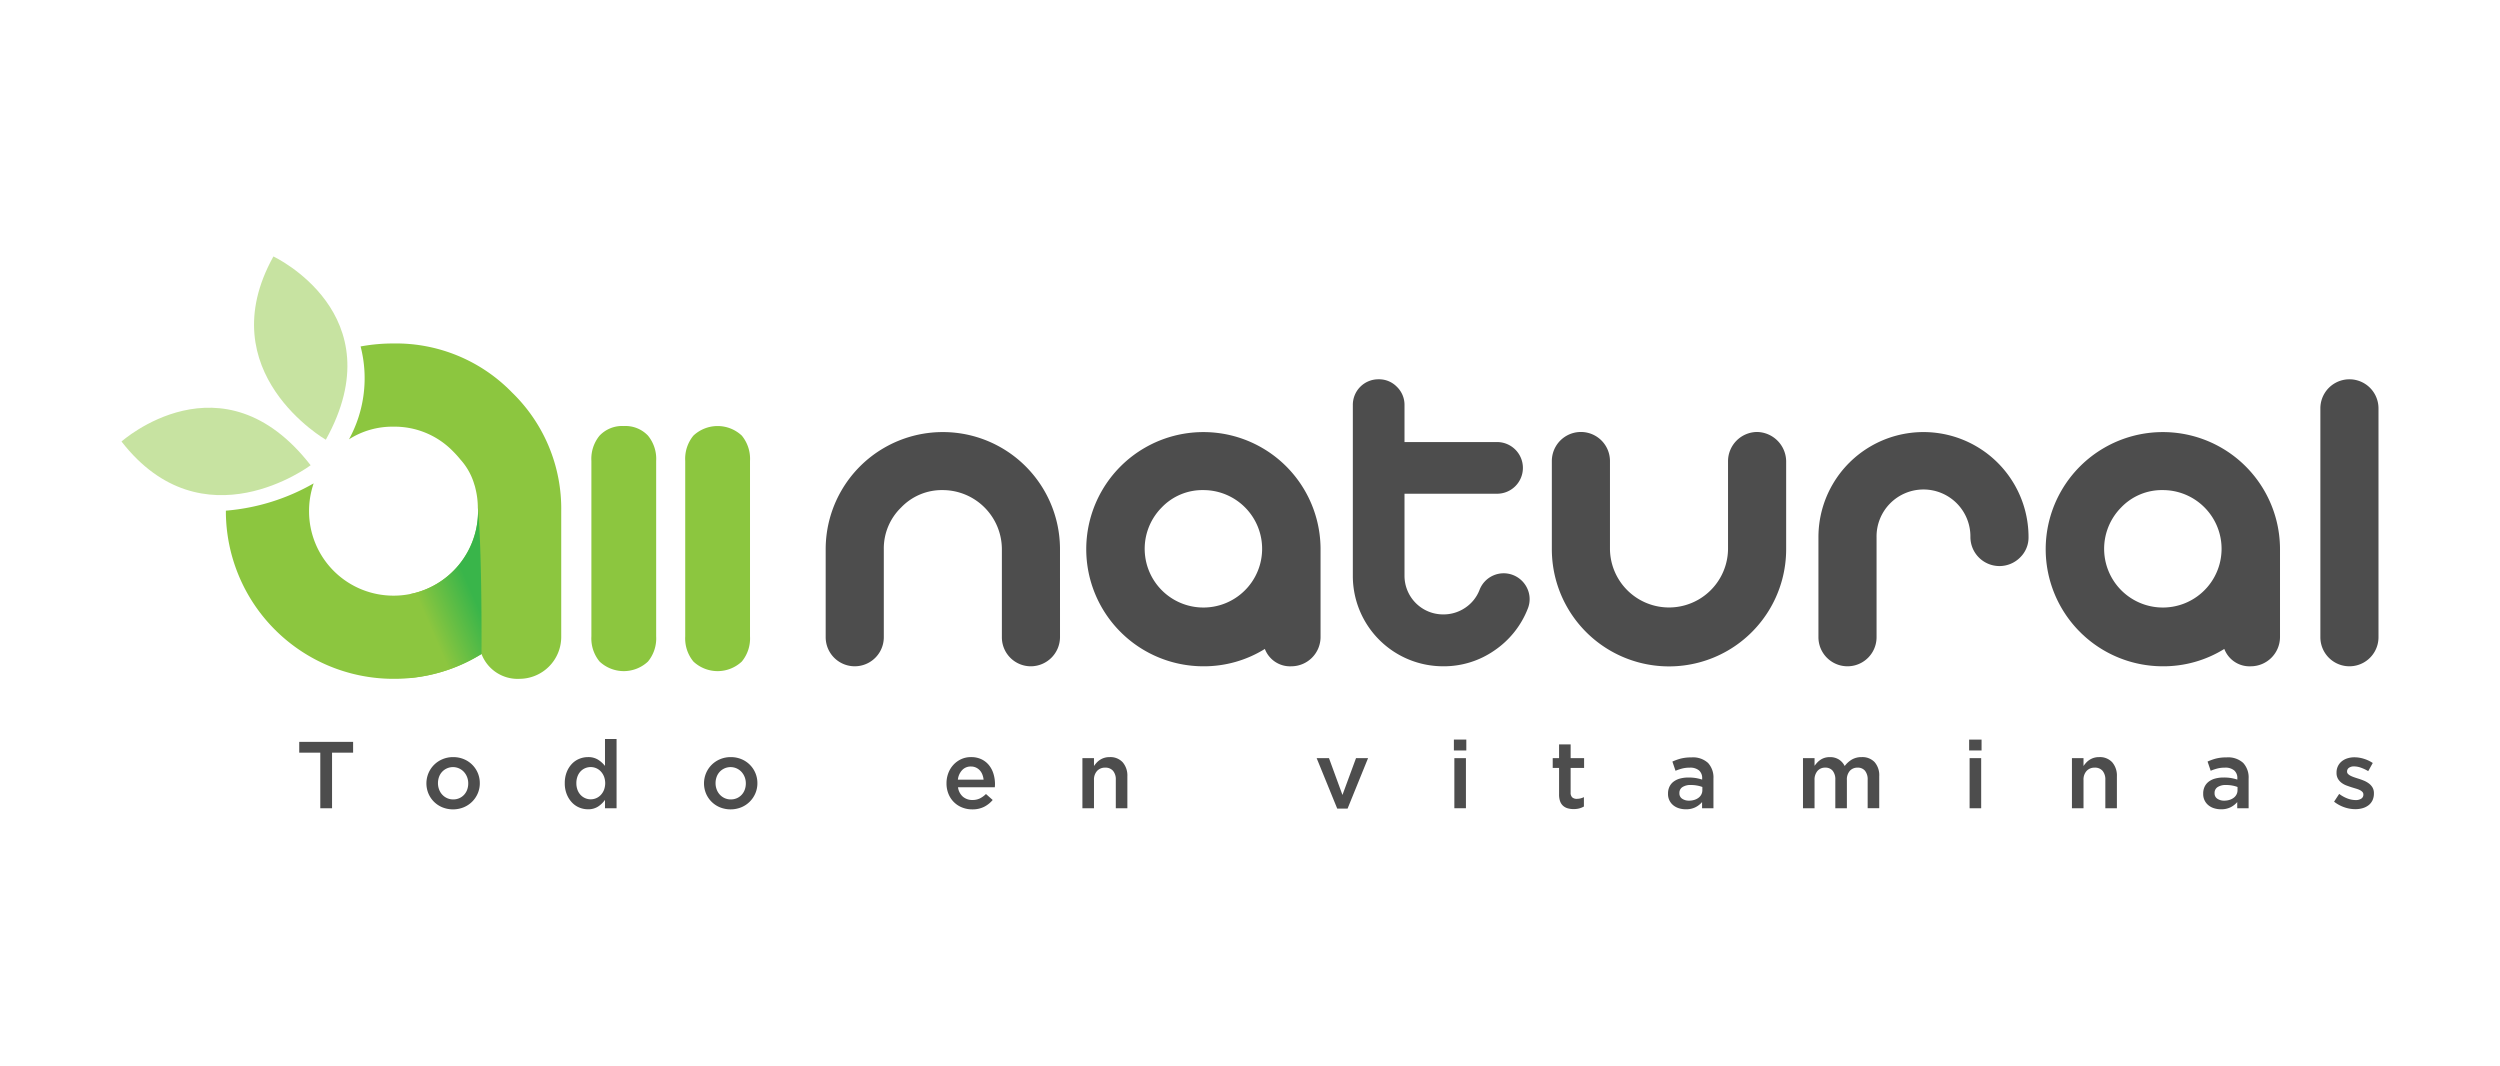 <svg xmlns="http://www.w3.org/2000/svg" xmlns:xlink="http://www.w3.org/1999/xlink" viewBox="0 0 228.548 97.436"><defs><style>.cls-1{fill:#4d4d4d;}.cls-2{fill:#8cc63f;}.cls-3{fill:url(#Degradado_sin_nombre_4);}.cls-4{fill:#c7e3a1;}.cls-5{fill:none;}</style><linearGradient id="Degradado_sin_nombre_4" x1="38.494" y1="55.42" x2="42.873" y2="53.516" gradientUnits="userSpaceOnUse"><stop offset="0" stop-color="#8cc63f"/><stop offset="1" stop-color="#39b54a"/></linearGradient></defs><g id="Capa_2" data-name="Capa 2"><g id="Contenido"><path class="cls-1" d="M30.356,73.888H29.281V68.807h-1.925v-.988h4.925V68.807h-1.925Z"/><path class="cls-1" d="M43.678,72.527a2.382,2.382,0,0,1-1.287,1.275,2.607,2.607,0,0,1-1.947.004,2.346,2.346,0,0,1-1.279-1.266,2.427,2.427,0,0,1,.004-1.855,2.381,2.381,0,0,1,1.283-1.279,2.458,2.458,0,0,1,.975-.191,2.507,2.507,0,0,1,.975.186,2.355,2.355,0,0,1,1.461,2.197A2.324,2.324,0,0,1,43.678,72.527ZM42.703,71.044a1.502,1.502,0,0,0-.289-.473,1.354,1.354,0,0,0-.44-.32,1.356,1.356,0,0,0-1.564.316,1.37,1.37,0,0,0-.276.464,1.673,1.673,0,0,0-.095.568,1.613,1.613,0,0,0,.104.577,1.418,1.418,0,0,0,.289.473,1.374,1.374,0,0,0,.439.316,1.31,1.31,0,0,0,.556.117,1.35,1.35,0,0,0,.573-.117,1.325,1.325,0,0,0,.435-.316,1.37,1.37,0,0,0,.276-.464,1.674,1.674,0,0,0,.095-.568A1.578,1.578,0,0,0,42.703,71.044Z"/><path class="cls-1" d="M55.308,73.888v-.763a2.359,2.359,0,0,1-.627.607,1.639,1.639,0,0,1-.93.251,2.055,2.055,0,0,1-.787-.156,1.944,1.944,0,0,1-.675-.464,2.372,2.372,0,0,1-.475-.75,2.643,2.643,0,0,1-.182-1.015,2.707,2.707,0,0,1,.177-1.014,2.323,2.323,0,0,1,.471-.75,1.943,1.943,0,0,1,.679-.464,2.09,2.09,0,0,1,.792-.156,1.678,1.678,0,0,1,.934.243,2.556,2.556,0,0,1,.623.563V67.559h1.058V73.888ZM55.218,70.992a1.495,1.495,0,0,0-.29-.464,1.248,1.248,0,0,0-.423-.299,1.26,1.26,0,0,0-.501-.104,1.297,1.297,0,0,0-.505.1,1.232,1.232,0,0,0-.419.29,1.363,1.363,0,0,0-.285.464,1.737,1.737,0,0,0-.104.62,1.712,1.712,0,0,0,.104.611,1.363,1.363,0,0,0,.285.464,1.277,1.277,0,0,0,.419.295,1.267,1.267,0,0,0,1.43-.299,1.495,1.495,0,0,0,.29-.464,1.757,1.757,0,0,0,0-1.214Z"/><path class="cls-1" d="M69.055,72.527a2.382,2.382,0,0,1-1.287,1.275,2.607,2.607,0,0,1-1.947.004A2.346,2.346,0,0,1,64.542,72.54a2.427,2.427,0,0,1,.004-1.855,2.381,2.381,0,0,1,1.283-1.279,2.458,2.458,0,0,1,.975-.191,2.507,2.507,0,0,1,.975.186,2.355,2.355,0,0,1,1.461,2.197A2.324,2.324,0,0,1,69.055,72.527Zm-.975-1.483a1.502,1.502,0,0,0-.289-.473,1.353,1.353,0,0,0-.44-.32,1.356,1.356,0,0,0-1.564.316,1.37,1.37,0,0,0-.276.464,1.673,1.673,0,0,0-.095.568,1.613,1.613,0,0,0,.104.577,1.418,1.418,0,0,0,.289.473,1.374,1.374,0,0,0,.439.316,1.31,1.31,0,0,0,.556.117,1.35,1.35,0,0,0,.573-.117,1.325,1.325,0,0,0,.435-.316,1.37,1.37,0,0,0,.276-.464,1.674,1.674,0,0,0,.095-.568A1.578,1.578,0,0,0,68.08,71.044Z"/><path class="cls-1" d="M88.029,72.835a1.301,1.301,0,0,0,.867.299,1.534,1.534,0,0,0,.676-.139,2.199,2.199,0,0,0,.564-.407l.615.546a2.529,2.529,0,0,1-.785.624,2.346,2.346,0,0,1-1.088.234,2.441,2.441,0,0,1-.923-.174,2.212,2.212,0,0,1-1.244-1.235,2.514,2.514,0,0,1-.182-.975,2.586,2.586,0,0,1,.165-.928,2.335,2.335,0,0,1,.464-.759,2.238,2.238,0,0,1,.707-.516,2.102,2.102,0,0,1,.902-.191,2.172,2.172,0,0,1,.958.199,1.97,1.97,0,0,1,.685.538,2.326,2.326,0,0,1,.412.789,3.208,3.208,0,0,1,.139.945c0,.046-.001.093-.004.139-.003.046-.007.095-.013.147h-3.364A1.383,1.383,0,0,0,88.029,72.835Zm1.89-1.556a1.807,1.807,0,0,0-.113-.473,1.215,1.215,0,0,0-.234-.382,1.108,1.108,0,0,0-.351-.255,1.084,1.084,0,0,0-.464-.096,1.057,1.057,0,0,0-.802.334,1.503,1.503,0,0,0-.386.871Z"/><path class="cls-1" d="M100.011,73.888H98.953V69.31h1.058v.718a2.616,2.616,0,0,1,.247-.31,1.604,1.604,0,0,1,.7-.438,1.621,1.621,0,0,1,.48-.065,1.523,1.523,0,0,1,1.202.477,1.86,1.86,0,0,1,.423,1.283V73.888h-1.057V71.293a1.217,1.217,0,0,0-.254-.826.903.903,0,0,0-.718-.29.974.974,0,0,0-.739.299,1.163,1.163,0,0,0-.284.835Z"/><path class="cls-1" d="M123.966,69.31h1.101l-1.873,4.612h-.945L120.368,69.31h1.127l1.231,3.364Z"/><path class="cls-1" d="M132.913,68.608v-.997h1.136v.997Zm.043,5.28V69.31h1.058V73.888Z"/><path class="cls-1" d="M143.586,72.455a.571.571,0,0,0,.147.439.594.594,0,0,0,.417.135,1.436,1.436,0,0,0,.65-.156v.858a1.827,1.827,0,0,1-.425.174,2.025,2.025,0,0,1-.52.061,1.948,1.948,0,0,1-.531-.07,1.093,1.093,0,0,1-.424-.226,1.011,1.011,0,0,1-.275-.413,1.836,1.836,0,0,1-.096-.639V70.203h-.581v-.893h.581V68.053h1.058v1.257H144.817v.893h-1.231Z"/><path class="cls-1" d="M155.602,73.888v-.563a1.958,1.958,0,0,1-.598.468,1.889,1.889,0,0,1-.885.191,2.102,2.102,0,0,1-.624-.091,1.531,1.531,0,0,1-.516-.268,1.306,1.306,0,0,1-.49-1.054v-.017a1.437,1.437,0,0,1,.139-.65,1.262,1.262,0,0,1,.386-.46,1.742,1.742,0,0,1,.59-.273,2.873,2.873,0,0,1,.741-.091,4.101,4.101,0,0,1,.707.052,4.279,4.279,0,0,1,.559.139v-.113a.91.91,0,0,0-.29-.728,1.242,1.242,0,0,0-.836-.252,2.791,2.791,0,0,0-.694.078,4.557,4.557,0,0,0-.616.208l-.286-.841a4.833,4.833,0,0,1,.78-.278,3.871,3.871,0,0,1,.962-.104,2.035,2.035,0,0,1,1.517.507,1.959,1.959,0,0,1,.494,1.426V73.888Zm.026-1.942a2.709,2.709,0,0,0-.473-.13,3.088,3.088,0,0,0-.576-.052,1.35,1.35,0,0,0-.772.191.622.622,0,0,0-.277.546v.017a.57.57,0,0,0,.255.503,1.092,1.092,0,0,0,.629.174,1.59,1.59,0,0,0,.481-.07,1.236,1.236,0,0,0,.386-.195.885.885,0,0,0,.256-.304.851.851,0,0,0,.091-.394Z"/><path class="cls-1" d="M169.295,69.438a1.734,1.734,0,0,1,.898-.223,1.534,1.534,0,0,1,1.18.455,1.829,1.829,0,0,1,.425,1.296v2.922h-1.058V71.293a1.252,1.252,0,0,0-.242-.83.844.844,0,0,0-.682-.286.921.921,0,0,0-.703.29,1.188,1.188,0,0,0-.272.843V73.888h-1.058V71.284a1.238,1.238,0,0,0-.242-.822.843.843,0,0,0-.682-.286.899.899,0,0,0-.707.303,1.223,1.223,0,0,0-.268.839V73.888H164.827V69.31h1.058v.701a3.027,3.027,0,0,1,.243-.297,1.713,1.713,0,0,1,.299-.254,1.454,1.454,0,0,1,.381-.18,1.594,1.594,0,0,1,.472-.065,1.5,1.5,0,0,1,.836.223,1.48,1.48,0,0,1,.524.591A2.265,2.265,0,0,1,169.295,69.438Z"/><path class="cls-1" d="M180.017,68.608v-.997h1.136v.997Zm.043,5.28V69.31h1.058V73.888Z"/><path class="cls-1" d="M190.473,73.888h-1.058V69.31h1.058v.718a2.616,2.616,0,0,1,.247-.31,1.604,1.604,0,0,1,.7-.438,1.621,1.621,0,0,1,.48-.065,1.523,1.523,0,0,1,1.202.477,1.86,1.86,0,0,1,.423,1.283V73.888h-1.057V71.293a1.217,1.217,0,0,0-.254-.826.903.903,0,0,0-.718-.29.974.974,0,0,0-.739.299,1.163,1.163,0,0,0-.284.835Z"/><path class="cls-1" d="M204.527,73.888v-.563a1.958,1.958,0,0,1-.598.468,1.889,1.889,0,0,1-.885.191,2.102,2.102,0,0,1-.624-.091,1.531,1.531,0,0,1-.516-.268A1.306,1.306,0,0,1,201.414,72.57v-.017a1.437,1.437,0,0,1,.139-.65,1.262,1.262,0,0,1,.386-.46,1.742,1.742,0,0,1,.59-.273,2.872,2.872,0,0,1,.741-.091,4.101,4.101,0,0,1,.707.052,4.28,4.28,0,0,1,.559.139v-.113a.91.91,0,0,0-.29-.728,1.242,1.242,0,0,0-.836-.252,2.791,2.791,0,0,0-.694.078,4.558,4.558,0,0,0-.616.208l-.286-.841a4.832,4.832,0,0,1,.78-.278,3.871,3.871,0,0,1,.962-.104,2.035,2.035,0,0,1,1.517.507,1.959,1.959,0,0,1,.494,1.426V73.888Zm.026-1.942a2.71,2.71,0,0,0-.473-.13,3.088,3.088,0,0,0-.576-.052,1.35,1.35,0,0,0-.772.191.622.622,0,0,0-.277.546v.017a.57.57,0,0,0,.255.503,1.092,1.092,0,0,0,.629.174,1.59,1.59,0,0,0,.481-.07,1.236,1.236,0,0,0,.386-.195.885.885,0,0,0,.256-.304.851.851,0,0,0,.091-.394Z"/><path class="cls-1" d="M216.89,73.168a1.238,1.238,0,0,1-.36.446,1.62,1.62,0,0,1-.542.269,2.389,2.389,0,0,1-.667.091,3.085,3.085,0,0,1-1.002-.173,3.202,3.202,0,0,1-.94-.512l.468-.711a3.034,3.034,0,0,0,.759.42,2.118,2.118,0,0,0,.741.143.885.885,0,0,0,.525-.134.421.421,0,0,0,.186-.359v-.017a.335.335,0,0,0-.082-.226.751.751,0,0,0-.226-.169,1.96,1.96,0,0,0-.33-.13q-.186-.056-.386-.117-.251-.078-.507-.174a1.851,1.851,0,0,1-.459-.247,1.251,1.251,0,0,1-.334-.373,1.069,1.069,0,0,1-.13-.551v-.017a1.318,1.318,0,0,1,.126-.581,1.299,1.299,0,0,1,.347-.442,1.552,1.552,0,0,1,.52-.277,2.087,2.087,0,0,1,.637-.096,2.915,2.915,0,0,1,.876.139,3.131,3.131,0,0,1,.806.382l-.416.745a3.501,3.501,0,0,0-.667-.316,1.914,1.914,0,0,0-.624-.117.761.761,0,0,0-.473.13.399.399,0,0,0-.169.33v.017a.299.299,0,0,0,.087.212.855.855,0,0,0,.23.165,2.532,2.532,0,0,0,.329.139c.124.043.253.086.386.126q.251.078.503.182a2.11,2.11,0,0,1,.455.256,1.262,1.262,0,0,1,.334.368,1.012,1.012,0,0,1,.13.529v.018A1.441,1.441,0,0,1,216.89,73.168Z"/><path class="cls-2" d="M57.032,38.948a2.845,2.845,0,0,0-2.219.876,3.339,3.339,0,0,0-.749,2.308V58.183a3.318,3.318,0,0,0,.749,2.294,3.23,3.23,0,0,0,4.424 0,3.318,3.318,0,0,0,.749-2.295V42.132a3.338,3.338,0,0,0-.749-2.308A2.828,2.828,0,0,0,57.032,38.948Z"/><path class="cls-2" d="M67.815,39.824a3.231,3.231,0,0,0-4.424,0,3.339,3.339,0,0,0-.749,2.308V58.183a3.319,3.319,0,0,0,.749,2.294,3.231,3.231,0,0,0,4.425 0,3.318,3.318,0,0,0,.749-2.295V42.132A3.339,3.339,0,0,0,67.815,39.824Z"/><path class="cls-2" d="M46.818,35.889a14.788,14.788,0,0,0-10.853-4.489,16.262,16.262,0,0,0-2.999.272,11.617,11.617,0,0,1-1.061,8.49,7.362,7.362,0,0,1,4.061-1.156A7.454,7.454,0,0,1,41.431,41.276a9.411,9.411,0,0,1,.69.771l.001-.003a5.837,5.837,0,0,1,1.249,2.275c.014.036.028.08.044.136.018.062.036.134.052.211a7.136,7.136,0,0,1,.212,1.562c.01.171.023.34.023.515a7.708,7.708,0,0,1-7.737,7.711A7.709,7.709,0,0,1,28.254,46.742a7.754,7.754,0,0,1,.421-2.553,19.247,19.247,0,0,1-8.025,2.495c0,.019-.001.038-.001.057A15.327,15.327,0,0,0,35.965,62.058,15.099,15.099,0,0,0,44.019,59.787a3.532,3.532,0,0,0,3.486,2.271,3.832,3.832,0,0,0,3.802-3.803V46.742A14.787,14.787,0,0,0,46.818,35.889Z"/><path class="cls-3" d="M43.679,46.227c.01.171.023.34.023.515a7.73,7.73,0,0,1-6.204,7.571v7.663A15.037,15.037,0,0,0,44.019,59.787C44.044,52.113,43.866,48.211,43.679,46.227Z"/><path class="cls-4" d="M28.398,42.533s-9.847,7.41-17.29-2.17C11.108,40.364,20.319,32.136,28.398,42.533Z"/><path class="cls-4" d="M29.787,40.199s-10.681-6.147-4.792-16.754C24.995,23.445,36.178,28.686,29.787,40.199Z"/><path class="cls-1" d="M96.905,58.255a2.678,2.678,0,0,1-2.657,2.657,2.646,2.646,0,0,1-2.657-2.657V50.21a5.418,5.418,0,0,0-5.406-5.406,5.145,5.145,0,0,0-3.801,1.587,5.207,5.207,0,0,0-1.587,3.819v8.044a2.657,2.657,0,1,1-5.314,0V50.21a10.71,10.71,0,1,1,21.421,0Z"/><path class="cls-1" d="M120.724,58.255a2.678,2.678,0,0,1-2.657,2.657,2.467,2.467,0,0,1-2.435-1.587,10.547,10.547,0,0,1-5.627,1.587,10.708,10.708,0,0,1-10.701-10.701,10.71,10.71,0,1,1,21.42,0ZM110.005,44.804a5.146,5.146,0,0,0-3.801,1.587,5.368,5.368,0,1,0,3.801-1.587Z"/><path class="cls-1" d="M123.676,37.037a2.331,2.331,0,0,1,2.362-2.362,2.262,2.262,0,0,1,1.66.683,2.291,2.291,0,0,1,.701,1.679v3.376h8.413a2.362,2.362,0,1,1,0,4.723H128.399v7.491a3.529,3.529,0,0,0,3.542,3.542,3.524,3.524,0,0,0,2.011-.609,3.457,3.457,0,0,0,1.31-1.642,2.364,2.364,0,0,1,3.063-1.347,2.385,2.385,0,0,1,1.31,1.255,2.308,2.308,0,0,1,.037,1.808,8.232,8.232,0,0,1-3.063,3.838,8.083,8.083,0,0,1-4.668,1.439,8.252,8.252,0,0,1-8.266-8.284Z"/><path class="cls-1" d="M157.975,42.148a2.678,2.678,0,0,1,2.657-2.657,2.711,2.711,0,0,1,2.657,2.657v8.063a10.71,10.71,0,0,1-21.421,0V42.148a2.657,2.657,0,0,1,5.314,0v8.063a5.397,5.397,0,0,0,10.793,0Z"/><path class="cls-1" d="M184.672,50.967a2.657,2.657,0,0,1-4.539-1.863,4.29,4.29,0,1,0-8.579,0v9.151a2.657,2.657,0,1,1-5.314,0V49.103a9.603,9.603,0,1,1,19.207,0A2.54,2.54,0,0,1,184.672,50.967Z"/><path class="cls-1" d="M208.436,58.255a2.678,2.678,0,0,1-2.657,2.657,2.467,2.467,0,0,1-2.435-1.587,10.547,10.547,0,0,1-5.627,1.587,10.708,10.708,0,0,1-10.701-10.701,10.71,10.71,0,1,1,21.42,0ZM197.717,44.804a5.146,5.146,0,0,0-3.801,1.587,5.368,5.368,0,1,0,3.801-1.587Z"/><path class="cls-1" d="M217.44,58.255a2.657,2.657,0,1,1-5.314,0V37.332a2.657,2.657,0,1,1,5.314,0Z"/><rect class="cls-5" width="228.548" height="97.436"/></g></g></svg>